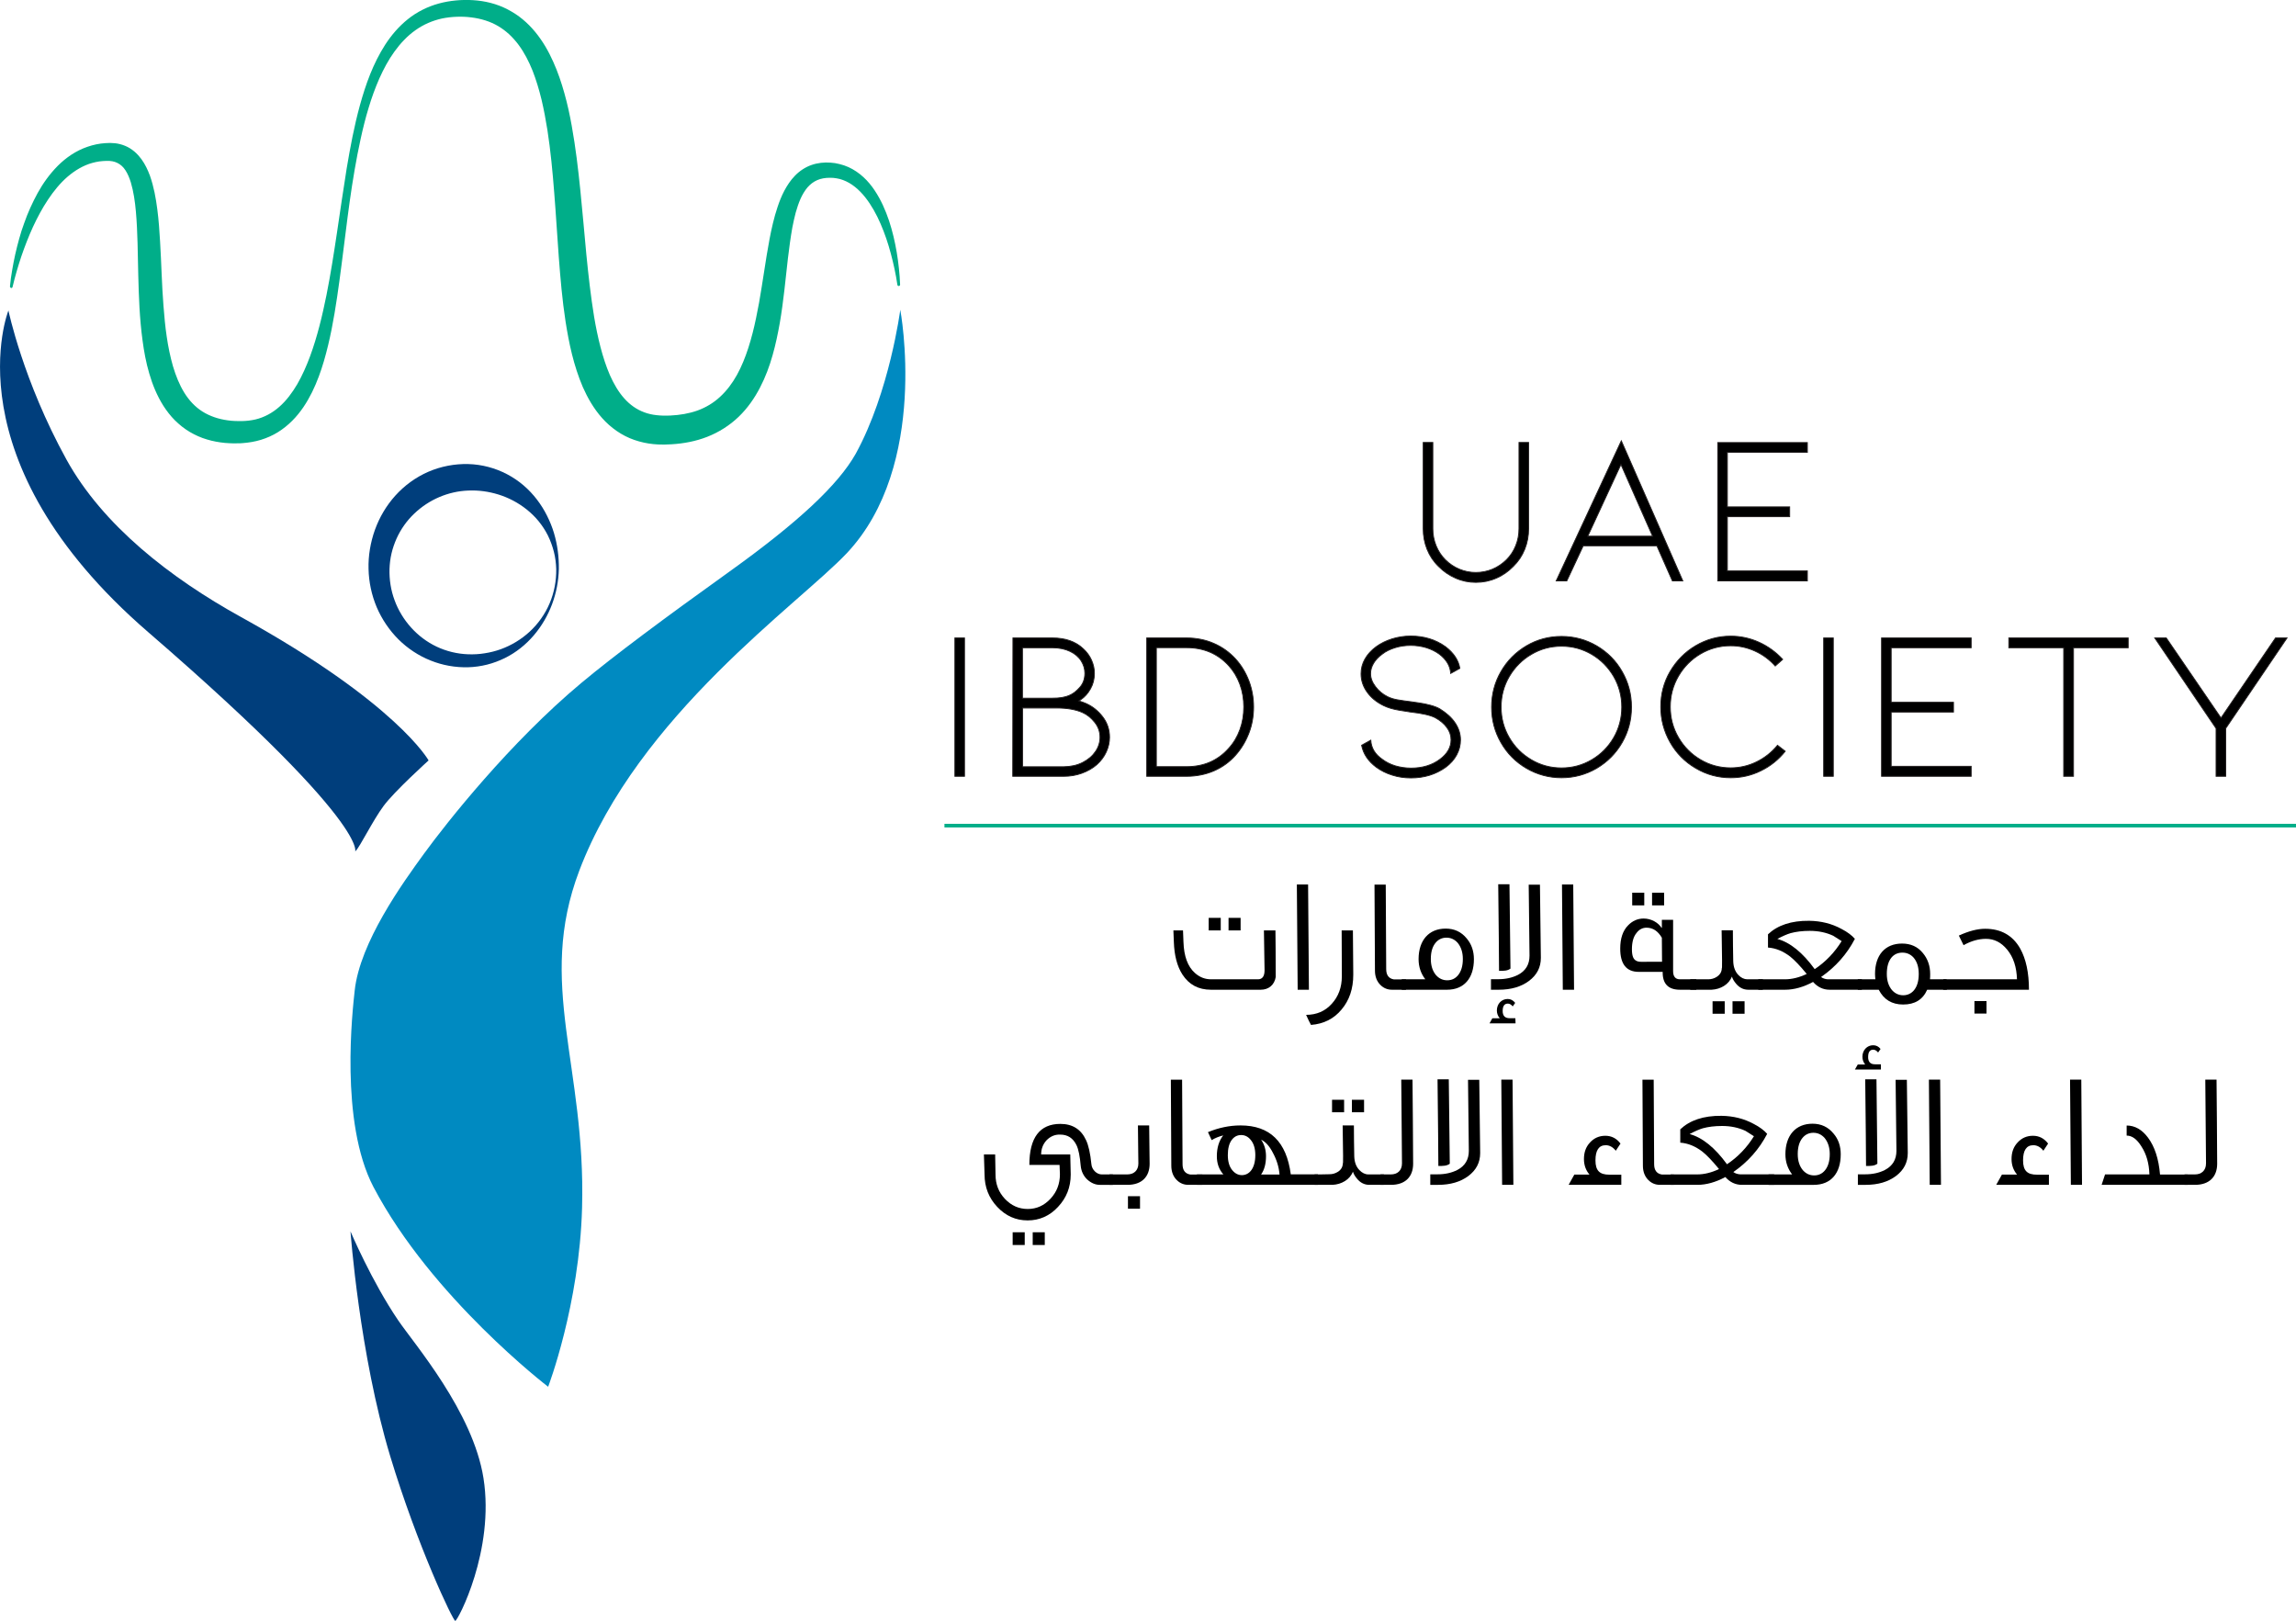<?xml version="1.0" encoding="utf-8"?>
<!-- Generator: Adobe Illustrator 25.2.3, SVG Export Plug-In . SVG Version: 6.00 Build 0)  -->
<!DOCTYPE svg PUBLIC "-//W3C//DTD SVG 1.1//EN" "http://www.w3.org/Graphics/SVG/1.1/DTD/svg11.dtd">
<svg version="1.1" id="Layer_1" xmlns:x="http://ns.adobe.com/Extensibility/1.0/" xmlns:i="http://ns.adobe.com/AdobeIllustrator/10.0/" xmlns:graph="http://ns.adobe.com/Graphs/1.0/"
	 xmlns="http://www.w3.org/2000/svg" xmlns:xlink="http://www.w3.org/1999/xlink" x="0px" y="0px"
	 viewBox="0 0 2531.2 1786.9" style="enable-background:new 0 0 2531.2 1786.9;" xml:space="preserve">
<style type="text/css">
	.st0{fill:#008AC1;}
	.st1{fill:#003E7C;}
	.st2{fill:#00AE89;}
	.st3{stroke:#231F20;stroke-miterlimit:10;}
	.st4{fill:none;stroke:#00AE89;stroke-width:4;stroke-miterlimit:10;}
</style>
<g>
	<g>
		<g>
			<path class="st0" d="M992.5,341.5c0,0,32.5,171.4-59,268.4c-53,56.1-229.9,178.8-294.9,350
				c-47.3,124.8,7.4,215.2,3.1,371.5c-2.9,107.2-37.4,197.4-37.4,197.4
				s-128.4-98.2-192.5-220.1c-37.7-71.8-22.9-196.6-20.8-216.4
				c5.6-53.4,53.1-119.1,76.6-151.4C492.3,907,562.2,818.5,641.1,752.7
				c36.6-30.5,90.7-70.7,163.1-122.6c75.2-53.9,119.7-95.3,139.2-129.9
				C980.8,431.9,992.5,341.5,992.5,341.5z"/>
			<path class="st1" d="M472.5,838.3c0,0-37.9,34.2-49.7,50.3c-12.1,16.4-25.5,44.2-30.7,49.5
				c-5.1,5.1,35.5-12.8-228.7-241.2C-56.7,506.7,9.3,342.3,9.3,342.3S25.4,419.8,73.2,506.5
				C113.3,579.2,187.8,637.2,266,680.4C437.6,775.2,472.5,838.3,472.5,838.3z"/>
			<path class="st1" d="M386.4,1357.5c0,0,23.3,55,52.6,98.1c17.9,26.3,82.4,100.7,94,173.9
				c12.6,79.6-28.4,157.4-31.1,157.4c-2.5,0-41.7-82.4-71.7-181.5
				C396.1,1492.5,386.4,1357.5,386.4,1357.5z"/>
			<g>
				<path class="st2" d="M11,315.6c0.5-6,1.4-11.8,2.4-17.7c1-5.9,2.1-11.7,3.4-17.5S19.6,268.8,21.2,263
					s3.4-11.5,5.5-17.1c2-5.7,4.2-11.3,6.7-16.8s5.2-11,8.1-16.3c5.9-10.7,13.2-20.9,22.2-30c9-9,20.1-16.7,32.8-21
					c6.3-2.2,13-3.6,19.6-4c3.2-0.3,7-0.3,10.7,0.1c3.7,0.4,7.6,1.4,11.2,2.9c3.7,1.5,7.1,3.7,10.1,6.2
					s5.5,5.4,7.7,8.3c4.3,5.9,7.2,12.2,9.5,18.4c2.2,6.2,3.8,12.4,5.1,18.6c1.3,6.2,2.2,12.2,3,18.3
					C175,242.7,175.8,254.7,176.5,266.6c0.7,11.9,1.2,23.7,1.7,35.4
					c0.5,11.7,1.1,23.4,2,34.9s1.9,23,3.6,34.2c1.6,11.2,3.9,22.2,6.9,32.7
					c3.1,10.4,7.1,20.4,12.4,29c5.3,8.6,12,15.8,20.1,20.9s17.6,8.3,27.9,9.7
					c2.6,0.4,5.2,0.6,7.8,0.7c1.3,0,2.6,0.1,4,0.1c1.3,0,2.7,0.1,3.9,0
					c5.1-0.1,10.1-0.7,14.9-1.8c9.6-2.3,18.5-7.1,26.2-13.9
					c7.8-6.8,14.3-15.6,19.9-25.1c5.5-9.6,10.1-20,14.1-30.8
					c7.9-21.5,13.4-44.3,18-67.2c4.6-23,8.2-46.2,11.7-69.6
					c3.5-23.3,6.8-46.7,10.6-70.1c3.9-23.3,8.3-46.7,14.6-69.7c3.2-11.5,6.8-23,11.3-34.2
					s9.9-22.2,16.6-32.6c6.7-10.3,14.9-20,24.9-28c9.9-8,21.7-13.9,34.1-17.3
					c6.2-1.7,12.5-2.8,18.9-3.4c6.3-0.6,12.7-0.7,19.1-0.3c12.8,0.8,25.9,3.9,37.8,10.1
					c5.9,3.1,11.6,6.7,16.7,11c5.1,4.2,9.8,9,13.9,14c8.3,10.1,14.7,21.3,19.8,32.8
					c5.2,11.5,9.1,23.2,12.4,35c3.3,11.8,5.9,23.7,8,35.6c4.3,23.8,7.1,47.5,9.5,71.2
					c2.4,23.6,4.4,47.1,6.6,70.5c2.3,23.3,4.9,46.4,8.6,69
					c1.9,11.3,4.2,22.4,7,33.2c2.8,10.8,6.2,21.3,10.4,31
					c4.3,9.7,9.5,18.6,15.8,25.6c6.3,7.1,13.7,12.3,22.2,15.4
					c4.2,1.6,8.8,2.6,13.5,3.1c2.4,0.3,4.8,0.4,7.3,0.5c0.6,0,1.3,0,1.9,0h2
					c1.3,0,2.6-0.1,3.9-0.1c10.5-0.5,20.6-2.2,29.9-5.5
					c9.3-3.4,17.7-8.4,24.9-15.1c7.3-6.7,13.5-14.9,18.6-24.1
					s9.2-19.4,12.6-29.9c3.4-10.6,6.2-21.6,8.5-32.8
					c2.4-11.2,4.4-22.6,6.2-34.2c1.9-11.5,3.6-23.2,5.5-34.9
					c2-11.8,4-23.6,6.9-35.5c1.4-5.9,3.1-11.9,5.1-17.9s4.3-11.9,7.4-17.8
					c3.1-5.8,6.8-11.6,11.8-16.7c4.9-5.1,11.3-9.4,18.2-11.8
					c6.9-2.4,14.1-3.1,20.9-2.6c3.4,0.2,6.8,0.7,10.1,1.6
					c3.3,0.8,6.6,1.9,9.7,3.3c6.2,2.8,11.8,6.7,16.6,11.1
					c4.8,4.4,8.9,9.4,12.4,14.7c7,10.5,11.9,21.8,15.8,33.3c3.8,11.5,6.5,23.2,8.5,35
					c1,5.9,1.8,11.8,2.4,17.7c0.6,5.9,1.1,11.8,1.3,17.8
					c0,0.8-0.6,1.5-1.5,1.5c-0.8,0-1.4-0.5-1.5-1.3l0,0c-1.7-11.6-4.2-23.1-7.2-34.3
					c-3-11.3-6.7-22.3-11.3-32.9c-2.3-5.3-4.8-10.4-7.6-15.3
					c-2.8-4.9-5.9-9.6-9.3-13.9c-3.4-4.3-7.2-8.2-11.3-11.5s-8.6-5.9-13.2-7.6
					c-2.3-0.9-4.7-1.5-7.2-1.9c-2.4-0.5-4.9-0.6-7.4-0.6
					c-5,0-9.8,0.8-13.9,2.6c-4.1,1.8-7.6,4.5-10.7,8c-3,3.6-5.6,7.9-7.7,12.6
					c-2.1,4.8-3.8,9.9-5.3,15.2c-1.4,5.3-2.6,10.8-3.7,16.4
					c-2,11.2-3.5,22.6-4.9,34.2c-1.3,11.6-2.5,23.3-3.9,35.1s-2.9,23.7-5,35.7
					c-2.1,11.9-4.6,24-8,35.9c-3.4,12-7.8,24-13.8,35.5
					c-6,11.6-13.7,22.8-23.6,32.3c-9.9,9.5-21.9,17.1-34.7,22.1
					s-26.1,7.4-39.2,8.2c-1.6,0.1-3.3,0.2-4.9,0.2l-2.4,0.1
					c-0.8,0-1.6,0-2.5,0c-1.7,0-3.4,0-5.2-0.1c-1.7-0.1-3.5-0.2-5.2-0.4
					c-7-0.7-14-2.2-20.9-4.6c-13.8-4.7-26.2-13.6-35.5-24.1
					c-4.7-5.2-8.7-10.9-12.2-16.6c-3.5-5.8-6.5-11.7-9.1-17.6
					c-5.1-11.9-8.9-24-11.9-36s-5.2-24.1-7.1-36.1c-3.7-24-5.7-47.8-7.5-71.4
					c-1.8-23.7-3.1-47.2-5-70.5c-1.8-23.3-4-46.5-7.5-69.2c-1.8-11.3-3.9-22.6-6.5-33.6
					c-2.7-11-5.9-21.8-9.9-32c-4.1-10.2-9.1-19.9-15.3-28.3c-3.1-4.2-6.6-8.1-10.3-11.6
					c-3.8-3.5-7.9-6.6-12.3-9.2c-8.8-5.2-19-8.3-29.6-9.6c-5.3-0.7-10.8-0.9-16.2-0.7
					s-10.8,0.8-16.1,1.9c-10.5,2.3-20.5,6.6-29.3,12.9c-4.4,3.1-8.6,6.7-12.4,10.7
					c-3.9,3.9-7.4,8.3-10.7,12.8c-6.6,9.1-12,19.2-16.7,29.7c-4.6,10.5-8.6,21.5-11.9,32.6
					c-3.4,11.1-6.2,22.5-8.7,33.9c-2.5,11.4-4.7,22.9-6.7,34.5
					c-4,23.1-7.1,46.5-10,69.9c-3,23.4-5.8,46.8-9.3,70.3s-7.7,47-14.5,70.3
					c-3.4,11.6-7.6,23.2-13.1,34.4c-2.8,5.6-5.9,11.1-9.5,16.4
					s-7.7,10.4-12.4,15.1c-4.7,4.7-10,9-15.8,12.6s-12.2,6.4-18.7,8.4
					c-6.6,2-13.3,3.1-20,3.6c-1.7,0.2-3.3,0.2-4.9,0.2
					c-1.6,0.1-3.2,0.1-4.9,0.1c-3.3-0.1-6.5-0.2-9.8-0.5s-6.6-0.8-9.9-1.4
					c-3.3-0.6-6.6-1.4-9.9-2.4c-6.6-1.9-13-4.8-19-8.3
					c-3-1.8-5.9-3.8-8.6-5.9c-2.7-2.2-5.4-4.5-7.8-6.9c-4.9-4.9-9.1-10.4-12.7-16
					c-7.2-11.4-12.1-23.6-15.6-35.7c-3.6-12.2-5.8-24.4-7.4-36.5
					c-3.3-24.3-4.1-48.3-4.7-71.9c-0.6-23.6-0.6-47.1-2.6-69.8
					c-1-11.3-2.6-22.4-5.6-32.4c-1.5-4.9-3.5-9.6-5.9-13.3c-1.2-1.9-2.6-3.5-4-4.8
					c-1.5-1.3-3-2.4-4.8-3.3s-3.6-1.5-5.7-1.9s-4.3-0.5-6.9-0.4c-1.3,0-2.5,0.1-3.8,0.2
					c-1.3,0.1-2.5,0.3-3.8,0.4c-2.5,0.4-5,0.9-7.5,1.6c-9.9,2.7-19.1,8.2-27.3,15.2
					c-8.2,7.1-15.3,15.8-21.6,25.3c-6.3,9.4-11.7,19.6-16.6,30.1c-4.8,10.5-9,21.4-12.8,32.4
					c-3.7,11.1-7,22.4-9.7,33.8l0,0c-0.2,0.8-1,1.3-1.8,1.1C11.4,317,10.9,316.3,11,315.6z"/>
			</g>
			<g>
				<g>
					<path class="st1" d="M616.1,627.3C615.5,653.7,606,679.9,588.5,700.4
						c-8.7,10.2-19.6,19-32,25.1c-6.2,3-12.7,5.5-19.5,7.2s-13.8,2.7-20.8,2.9
						c-14,0.4-28.3-2.1-41.4-7.4c-13.2-5.2-25.4-13.3-35.5-23.3
						c-10.1-10.1-18.3-22.2-24-35.5c-5.6-13.3-8.7-27.7-9-42.2
						c-0.2-7.2,0.3-14.5,1.5-21.7s3-14.3,5.5-21.3c5-13.9,12.6-26.8,22.6-37.9
						c5-5.5,10.6-10.6,16.7-15s12.7-8.2,19.6-11.2c13.9-6,29.1-8.9,44.1-8.5
						s29.9,4.4,42.9,11.3c6.5,3.4,12.6,7.6,18.1,12.3s10.4,10,14.7,15.6
						s8,11.6,11.1,17.8s5.7,12.6,7.6,19C614.6,600.7,616.3,614.1,616.1,627.3z
						 M613.2,627.3c-0.2-6.4-1-12.9-2.6-19.1C609,602,606.8,596,604,590.3
						c-2.8-5.6-6.3-10.9-10.2-15.7s-8.4-9.1-13.1-12.9
						c-9.5-7.6-20.2-13.1-31.1-16.5c-11-3.4-22.2-4.9-33.3-4.4
						c-22.2,0.8-43.5,10-59.7,25.5c-8.1,7.7-14.8,17.1-19.5,27.6
						c-2.3,5.2-4.2,10.7-5.5,16.3s-2,11.4-2.2,17.2
						c-0.3,11.6,1.5,23.3,5.6,34.3c4,11,10.2,21.2,18.1,30s17.5,16.1,28.3,21.2
						c10.8,5.1,22.7,8,34.8,8.4c6.1,0.2,12.1-0.1,18.1-1.1
						c6-0.9,12-2.4,17.8-4.5c11.6-4.2,22.6-10.8,31.9-19.4
						c9.3-8.6,16.9-19.3,21.9-31.1C611,653.2,613.4,640.2,613.2,627.3z"/>
				</g>
			</g>
		</g>
	</g>
	<g>
		<g>
			<path class="st3" d="M1627,642c-7.7,0-15.1-1.5-22.2-4.6s-13.4-7.4-18.9-13
				c-5.5-5.3-9.7-11.6-12.6-18.8S1569,590.8,1569,582.8v-95h10.6v95
				c0,6.6,1.2,12.8,3.6,18.8c2.4,5.9,5.8,11.1,10.2,15.5c4.5,4.5,9.7,8,15.5,10.4
				s11.8,3.6,18.1,3.6c6.4,0,12.5-1.2,18.3-3.6c5.8-2.4,10.9-5.9,15.5-10.4
				c4.4-4.4,7.8-9.5,10.2-15.5c2.4-5.9,3.6-12.2,3.6-18.8v-95h10.6v95
				c0,8-1.4,15.6-4.3,22.8s-7.1,13.4-12.6,18.8c-5.5,5.6-11.7,10-18.8,13
				C1642.4,640.5,1634.9,642,1627,642z"/>
			<path class="st3" d="M1745.4,601.7l-18.1,38.7h-11.7l71.8-154.4l67.8,154.4h-11.5
				l-17.1-38.7H1745.4z M1787,512l-36.6,79.1h71.5L1787,512z"/>
			<path class="st3" d="M1893.7,640.4V487.9H1992.5v10.8h-88.2v60.1H1973v10.8h-68.7v59.8
				H1992.5v11L1893.7,640.4L1893.7,640.4z"/>
			<path class="st3" d="M1052.7,855.8v-152.5h10.6v152.5H1052.7z"/>
			<path class="st3" d="M1215.6,790.2c5.1,6.6,7.6,14.2,7.6,22.6
				c0,5.5-1.2,10.8-3.6,16.1s-5.9,9.9-10.4,14c-4.7,4.1-10.2,7.2-16.5,9.5
				s-13,3.4-20.1,3.4H1116.5l0.2-152.5h43.6c14.2,0,25.6,4,34,12
				c3.9,3.6,6.9,7.7,9,12.4s3.2,9.5,3.2,14.5c0,6.3-1.4,12-4.3,17.1
				c-2.9,5.2-6.4,9.1-10.7,12l-2.1,1.4c3,0.9,5.6,1.9,7.7,2.8
				C1204.4,778.7,1210.5,783.6,1215.6,790.2z M1127.3,769.7h32.6
				c4.2,0,7.7-0.2,10.6-0.7s5.6-1.2,8.4-2.4c4.1-1.7,7.9-4.7,11.6-8.9
				s5.5-9.4,5.5-15.5c0-4.9-1.4-9.4-4.1-13.7s-6.8-7.8-12.2-10.4s-11.9-4-19.4-4
				h-33.1v55.6H1127.3z M1193.7,840.5c6.1-3.1,10.8-7.2,14.1-12.1
				s4.9-10.1,4.9-15.6c0-6.1-1.9-11.6-5.8-16.5s-8.4-8.6-13.7-10.9
				c-7.5-3.3-17-4.9-28.4-4.9h-37.5v64.8h45.3C1180.5,845.2,1187.6,843.7,1193.7,840.5z"/>
			<path class="st3" d="M1308.1,855.8h-43.9v-152.5h43.9c10.8,0,20.8,2,30,6s17.2,9.7,23.9,17
				c6.4,7,11.3,15.1,14.8,24.2c3.4,9.1,5.2,18.7,5.2,28.9
				s-1.7,19.8-5.2,28.9s-8.4,17.2-14.8,24.4c-6.7,7.5-14.7,13.2-23.9,17.2
				C1328.9,853.8,1318.9,855.8,1308.1,855.8z M1274.8,845.2h33.3
				c18.9,0,34.3-6.6,46.2-19.9c5.5-5.9,9.7-12.9,12.6-20.8
				c2.9-7.9,4.3-16.3,4.3-25.2c0-8.8-1.4-17.1-4.3-25S1359.8,739.5,1354.3,733.5
				c-12.1-13-27.4-19.5-46.2-19.5h-33.3V845.2z"/>
			<path class="st3" d="M1604.1,796.8c4,5.9,6,12.2,6,18.9c0,5.8-1.4,11.3-4.2,16.5
				S1599,842,1593.7,845.9c-10.9,7.8-23.7,11.7-38.2,11.7c-7.2,0-14.1-1-20.6-3.1
				c-6.6-2-12.4-4.9-17.6-8.7c-8.9-6.6-14.3-14.6-16.2-24.2l10.1-5.6
				c0.5,8.6,4.7,15.6,12.7,21.1c4.1,3.1,8.8,5.5,14.3,7.2
				c5.5,1.6,11.3,2.5,17.4,2.5c12.5,0,23.1-3.2,31.7-9.6
				c8.3-6.1,12.4-13.3,12.4-21.6c0-4.9-1.5-9.4-4.6-13.6
				c-3.1-4.2-7.3-7.8-12.8-10.8c-5.2-2.7-14.4-4.8-27.7-6.3
				c-1.1-0.1-5-0.8-11.9-1.9c-6.8-1.1-12.6-2.8-17.5-5.2
				c-7.7-3.8-13.7-8.7-18.1-14.9s-6.6-12.9-6.6-20.1
				c0-5.8,1.4-11.2,4.3-16.3s7-9.6,12.3-13.5c5.2-3.8,11-6.6,17.6-8.7
				c6.6-2,13.4-3.1,20.6-3.1c14.5,0,27.3,3.9,38.2,11.7
				c9.1,6.9,14.4,14.9,15.9,23.9l-10.1,5.6c-0.2-3.9-1.3-7.7-3.4-11.3
				s-5.1-6.9-9-9.9c-4.2-3.1-9.1-5.5-14.5-7.2c-5.5-1.6-11.2-2.5-17.1-2.5
				s-11.7,0.8-17.2,2.5s-10.4,4-14.4,7.2c-4.1,3-7.2,6.3-9.4,10
				c-2.2,3.7-3.3,7.5-3.3,11.4c0,4.9,1.8,9.7,5.4,14.4
				c3.6,4.8,8.1,8.5,13.4,11.1c3.3,1.6,6.9,2.7,10.9,3.4
				s9.1,1.4,15.4,2.2c1.1,0.2,3.8,0.6,8.2,1.2
				c4.4,0.6,8.6,1.5,12.7,2.6s7.5,2.4,10.3,4C1594.5,786,1600.1,790.9,1604.1,796.8z"
				/>
			<path class="st3" d="M1721.5,857.4c-13.9,0-26.8-3.5-38.7-10.4
				c-11.9-7-21.3-16.4-28.1-28.4c-6.9-12-10.3-25-10.3-39.1
				s3.4-27.1,10.3-39.1S1671,719,1682.8,712c11.9-7,24.8-10.4,38.7-10.4
				s26.8,3.5,38.7,10.4c11.9,7,21.3,16.4,28.1,28.4c6.9,12,10.3,25,10.3,39.1
				s-3.4,27.1-10.3,39.1S1772,840,1760.2,847
				C1748.3,853.9,1735.4,857.4,1721.5,857.4z M1721.5,712.4c-12.1,0-23.1,3-33.3,9
				c-10.2,6-18.3,14.2-24.3,24.4s-9,21.5-9,33.7s3,23.4,9,33.7
				s14.1,18.4,24.3,24.4c10.2,6,21.3,9,33.3,9s23.1-3,33.3-9S1773,823.5,1779,813.2
				c5.9-10.2,8.9-21.5,8.9-33.7s-3-23.4-8.9-33.7c-6-10.2-14-18.4-24.2-24.4
				S1733.5,712.4,1721.5,712.4z"/>
			<path class="st3" d="M1908,857.4c-13.9,0-26.8-3.5-38.7-10.6c-11.9-7-21.3-16.5-28.1-28.5
				s-10.3-25-10.3-39.1s3.4-27.1,10.3-38.9s16.3-21.4,28.1-28.4
				c11.9-7,24.8-10.6,38.7-10.6c10.8,0,21.1,2.2,31.1,6.7
				s18.6,10.8,26.2,18.9l-8.2,7.3c-6.3-7-13.6-12.5-22.2-16.4
				c-8.5-3.9-17.5-5.9-26.9-5.9c-12,0-23.1,3-33.3,9c-10.2,6-18.3,14.2-24.3,24.5
				s-9,21.6-9,33.8s3,23.5,9,33.8s14.1,18.5,24.3,24.5c10.2,6,21.3,9,33.3,9
				c10,0,19.5-2.2,28.5-6.6c9-4.4,16.7-10.5,23.1-18.3l8.5,6.6
				c-7.4,9.2-16.3,16.4-26.8,21.5C1930.8,854.9,1919.7,857.4,1908,857.4z"/>
			<path class="st3" d="M2010.5,855.8v-152.5h10.6v152.5H2010.5z"/>
			<path class="st3" d="M2074.3,855.8v-152.5h98.8v10.8h-88.2v60.1h68.7v10.8h-68.7v59.8
				h88.2v11L2074.3,855.8L2074.3,855.8z"/>
			<path class="st3" d="M2346.2,703.3v10.8h-60.3v141.7h-10.8V714.1h-60.5v-10.8H2346.2z"/>
			<path class="st3" d="M2448.5,791.5l60.1-88.2h12.7L2453.7,803v52.8h-10.6V803l-67.6-99.7h12.7
				L2448.5,791.5z"/>
		</g>
		<line class="st4" x1="1041.2" y1="910.2" x2="2531.2" y2="910.2"/>
		<g>
			<path d="M1406.4,1077.1c-1.4,8.6-7.7,14-16.5,14H1335c-13.8,0-24.2-5.6-31.4-16.7
				c-5.9-9.1-9-21.1-9.5-36l-0.5-12.7h10.6l0.5,12.7c0.5,15.8,4.7,27.2,12.6,34.2
				c5.2,4.7,11.1,7,17.8,7h51.8c4.8,0,7.2-3.4,7.2-10
				c0-3.9-0.2-18.6-0.7-43.9h12.7C1406.2,1034.8,1406.4,1052,1406.4,1077.1z
				 M1345.8,1025.7H1332.5v-13.8h13.3V1025.7z M1367.7,1025.7h-13.3v-13.8h13.3V1025.7
				z"/>
			<path d="M1443,1091.1h-12.4l-0.9-116h12.4L1443,1091.1z"/>
			<path d="M1491.9,1074.4c0,15.6-4.3,28.3-12.9,38.5c-8.4,10.2-19.7,15.9-33.7,17
				c-1.2-2.1-3.1-5.9-5.4-11.1c11.6,0,21-4.1,28.3-12.2
				c7.4-8.1,11.1-18.3,11.1-30.3l-0.2-50.6h12.4L1491.9,1074.4z"/>
			<path d="M1550,1091.1h-15.4c-5,0-9.3-1.8-12.7-5.2c-3.9-3.8-6.1-9.1-6.1-15.9
				l-0.5-94.8h12.4l0.5,93.2c0,6.6,2.9,10.4,8.4,11.3h13.4L1550,1091.1L1550,1091.1z"
				/>
			<path d="M1624.9,1057.4c0,21-10.9,33.7-29.6,33.7h-50v-11.5h26
				c-4.8-6.3-7.4-13.6-7.4-22.2c0-20.8,11.3-33.7,29.9-33.7
				c9.5,0,17.2,3.6,23.1,10.8C1622.2,1040.7,1624.9,1048.4,1624.9,1057.4z
				 M1612.7,1057.2c0-7.4-2-13.3-5.7-17.8c-3.4-3.8-7.5-5.7-12.4-5.7s-9,2-12,5.7
				c-3.4,4.1-5.2,10-5.2,17.8c0,7.5,2,13.4,5.7,17.8c3.4,3.8,7.5,5.7,12.4,5.7
				c5,0,9-2,12-5.7C1610.9,1070.8,1612.7,1064.9,1612.7,1057.2z"/>
			<path d="M1670.8,1128.2h-28.7l3.1-5.6h8.2c-2.1-2.5-3.2-5.4-3.2-8.6
				c0-7.2,5-12.7,12-12.7c3.2,0,5.9,1.4,8.2,4.3l-2.7,3.9
				c-1.6-2-3.4-3.1-5.4-3.1c-3.8,0-5.7,2.7-5.7,8.2c0,5.2,2.5,7.9,7.7,7.9
				h6.3L1670.8,1128.2z M1698.7,1056c0,10.4-4.3,18.8-13.1,25.4
				c-8.6,6.4-19.7,9.7-33.3,9.7h-8.6V1079.5h7.9c8.4,0,15.6-1.6,21.9-4.8
				c8.6-4.5,12.7-11.6,12.7-21.1c0-2.5-0.4-28.7-0.9-78.3h12.4L1698.7,1056z
				 M1665.2,1067.8c-3.2,2.5-7.4,2.5-12.6,2.5c0-15.8-0.4-47.7-0.9-95.5h12.4
				L1665.2,1067.8z"/>
			<path d="M1735.3,1091.1h-12.4l-0.9-116h12.4L1735.3,1091.1z"/>
			<path d="M1870.1,1091.1H1852c-12.9,0-19.2-6.6-19-19.7h-26.4
				c-13.6,0-20.4-8.6-20.4-25.6c0-11.3,2.9-19.9,8.8-25.8
				c4.7-4.8,10.4-7.4,17-7.4c8.4,0,16.1,4.5,19.7,10.2h0.4v-8.8H1844.5v56.6
				c0,5.9,2.5,9,7.5,9h18.1V1091.1L1870.1,1091.1z M1832.3,1060.3l-0.2-26.5
				c-4.3-7.4-9.9-11.1-16.9-11.1c-4.5,0-8.2,2-11.1,5.9
				c-3.4,4.1-5,10.2-5,17.9c0,4.1,0.5,7,1.4,9c1.4,3.2,4.3,4.8,8.6,4.8
				L1832.3,1060.3L1832.3,1060.3z M1812.7,998.1h-13.3v-14h13.3V998.1z M1834.6,998.1
				h-13.3v-14h13.3V998.1z"/>
			<path d="M1943.4,1091.1h-16c-5.4,0-9.9-2.3-13.6-6.8c-2.1-2.5-3.6-5-4.5-7.7
				c-3.4,8.8-12.5,14-22.4,14.5h-23.5v-11.5h19.9c3.4,0,6.5-0.9,9.3-2.7
				c3.8-2.5,5.6-5.7,5.6-9.9c0.4,2.9,0.4-10.9-0.2-41.4h12.4
				c0,11.5,0.2,22.8,0.4,34.1c0.2,6.3,2,11.3,5.6,15.1c3,3.2,6.5,4.8,9.9,4.8
				h17.2v3.1v5.6L1943.4,1091.1L1943.4,1091.1z M1901.5,1117.6H1888v-13.8h13.4v13.8
				H1901.5z M1923.3,1117.6H1910v-13.8h13.3V1117.6z"/>
			<path d="M2052.6,1091.1h-35.5c-7.2,0-13.3-2.9-18.3-8.6
				c-10.6,5.7-21,8.6-30.8,8.6h-29.6v-11.5h29.4c7.7,0,15.8-2,24-5.9
				C1984.6,1064.9,1978.5,1058.5,1973.5,1054.5c-7.7-5.9-15.8-9.3-24.4-9.9V1030
				c10.6-10,25.6-15.1,45.4-14.9c13.1,0.2,24.9,3.1,35.7,9
				c6.6,3.4,11.5,7.2,14.7,10.9c-8.8,16.9-21.1,30.8-37.3,42.1
				c2,1.4,4.3,2.3,7.4,2.5h5.2h32.4L2052.6,1091.1L2052.6,1091.1z M2030.3,1037.5
				c-3.2-2-6.3-3.9-9.3-5.9c-7.7-3.6-16.3-5.4-25.8-5.4
				c-8.2,0-15.2,0.9-21.1,2.5c-4.1,1.2-9.1,3.4-14.7,6.4
				c14,3.8,27.8,14.9,41.2,33.3C2012.6,1060.4,2022.6,1050,2030.3,1037.5z"/>
			<path d="M2146.3,1091.1h-21.7c-4.8,10.9-13.6,16.3-26.5,16.3
				c-12.4,0-21.3-5.4-26.9-16.3h-23.1v-11.5H2067.5c-0.2-2-0.4-3.9-0.4-5.9
				c0-20.8,11.1-33.5,29.8-33.5c9.5,0,17.2,3.4,22.9,10.4
				c5.4,6.4,8.1,14.2,8.1,23.1c0,2,0,3.9-0.2,5.9h18.3L2146.3,1091.1z
				 M2115.3,1073.7c0-7.4-1.8-13.4-5.6-17.9c-3.4-3.8-7.5-5.6-12.4-5.6
				c-5,0-9.1,1.8-12.2,5.6c-3.4,4.3-5,10.2-5,17.9c0,7.5,2,13.4,5.7,17.8
				c3.4,3.8,7.5,5.7,12.4,5.7c4.8,0,9-2,12-5.7
				C2113.7,1087.1,2115.3,1081.2,2115.3,1073.7z"/>
			<path d="M2236.8,1091.1h-94.6l0.2-11.5h81.2c-0.4-13.4-3.9-24.4-10.9-32.8
				c-6.5-7.9-14.2-11.8-23.3-11.8c-8.1,0-16.3,2.3-24.7,7L2159.5,1031.4
				c10.9-5,20.6-7.5,29-7.5c17.6,0,30.5,7.4,38.7,21.9
				C2233.6,1057.4,2236.8,1072.4,2236.8,1091.1z M2190,1117.4h-13.3v-13.8H2190V1117.4z"/>
			<path d="M1226.9,1294.7v11.5h-14.5c-4.8,0-9.5-2-13.8-5.9c-4.1-3.9-6.6-9-7.2-15.2
				c-0.9-10.2-2.3-17.9-4.7-22.8c-3.8-7.7-9.7-11.5-17.9-11.5
				c-5.9-0.2-10.9,2-15.1,6.3c-3.9,4.3-5.9,9.5-5.9,15.6h32.1l0.5,22.1
				c0,14-4.7,25.8-14,35.7c-9.1,9.9-20.4,14.9-33.5,14.9s-24.2-5-33.5-14.9
				s-14-21.7-14-35.9c-0.2-4.5-0.4-11.6-0.7-21.9h12.4
				c0,3.8,0.2,11.1,0.4,22.1c0,10.6,3.4,19.5,10.4,26.9s15.4,11.1,25.1,11.1
				c9.9,0,18.1-3.8,25.1-11.3s10.4-16.5,10.4-27.1l-0.4-10.2h-33.3
				c0-30.1,11.5-45.2,34.2-45.2c13.3,0,22.8,5.9,28.3,17.9
				c2.7,5.6,4.7,14.5,5.9,26.5c0.5,6.3,6.1,11.3,11.3,11.3H1226.9L1226.9,1294.7z
				 M1129.7,1372.5h-13.3v-14h13.3V1372.5z M1151.8,1372.5H1138.5v-14h13.3V1372.5z"/>
			<path d="M1267.4,1282.9c0,14.3-8.6,23.3-24.4,23.3h-19.9v-11.5h19.7
				c7,0,12.2-4.1,12.2-12.2c0,1.6-0.2-12.2-0.5-41.8h12.4
				C1267.2,1269.1,1267.4,1283.1,1267.4,1282.9z M1256.8,1332.5H1243.5v-13.8h13.3V1332.5z"/>
			<path d="M1325.5,1306.2h-15.4c-5,0-9.3-1.8-12.7-5.2c-3.9-3.8-6.1-9.1-6.1-15.9
				l-0.5-94.8h12.4l0.5,93.2c0,6.6,2.9,10.4,8.4,11.3h13.4L1325.5,1306.2
				L1325.5,1306.2z"/>
			<path d="M1452.9,1306.2h-133.2l-0.2-11.5h29.2c-4.8-5.4-7.2-12-7.2-20.1
				c0-9.1,2.3-16.9,7-22.9c-4.7,1.2-9,2.9-12.7,5.2l-4.1-8.8
				c11.6-4.8,23.7-7.4,35.9-7.4c32.3,0,50.7,17.9,55.4,53.9h29.9v11.6
				H1452.9z M1383.9,1273.4c0-7-1.6-12.6-5-16.7c-2.9-3.6-6.4-5.4-10.6-5.4
				c-4.3,0-7.7,1.8-10.4,5.4c-2.9,3.9-4.3,9.5-4.3,16.7c0,7,1.6,12.6,4.8,16.5
				C1361.5,1293.7,1365,1295.5,1369.2,1295.5C1377.6,1295.4,1383.9,1287.7,1383.9,1273.4z
				 M1410.6,1294.7c-0.7-8.4-3.2-16.3-7.4-24c-3.8-7.4-8.1-12-12.9-14.3
				c3.6,5.2,5.4,11.3,5.4,18.3c0,8.2-1.8,14.9-5.4,20.1h20.3V1294.7z"/>
			<path d="M1525.5,1306.2h-15.9c-5.4,0-9.9-2.3-13.6-6.8c-2.1-2.5-3.6-5-4.5-7.7
				c-3.4,8.8-12.6,14-22.4,14.5h-19.9v-11.5H1455.5c5.4-0.2,8.8-0.2,10.2-0.2
				c3.4,0,6.4-0.9,9.3-2.7c3.6-2.3,5.4-5.6,5.4-9.7
				c0.4,2.9,0.4-10.9-0.2-41.4h12.4c0,11.5,0.2,22.8,0.4,34.1
				c0.2,6.3,2,11.3,5.6,15.1c3.1,3.2,6.4,4.8,9.9,4.8h17.2v3.1v5.6
				L1525.5,1306.2L1525.5,1306.2z M1481.8,1226.2H1468.5v-13.8h13.3V1226.2z M1503.8,1226.2
				h-13.4v-13.8h13.4V1226.2z"/>
			<path d="M1557.9,1282.9c0,14.3-8.6,23.3-24.4,23.3h-11.6v-11.5h11.5
				c7,0,12.2-4.1,12.2-12.2c0-11.3-0.2-26.7-0.4-46.1
				c-0.2-22.4-0.4-37.8-0.4-46.2h12.4c0,8.2,0.2,23.7,0.4,46.4
				C1557.8,1256,1557.9,1271.4,1557.9,1282.9z"/>
			<path d="M1631.8,1271.1c0,10.4-4.3,18.8-13.1,25.4
				c-8.6,6.4-19.7,9.7-33.3,9.7h-8.6v-11.6h7.9c8.4,0,15.6-1.6,21.9-4.8
				c8.6-4.5,12.7-11.6,12.7-21.1c0-2.5-0.4-28.7-0.9-78.3h12.4L1631.8,1271.1z
				 M1598.3,1282.9c-3.2,2.5-7.4,2.5-12.6,2.5c0-15.8-0.4-47.7-0.9-95.5h12.4
				L1598.3,1282.9z"/>
			<path d="M1668.4,1306.2H1656l-0.9-116H1667.5L1668.4,1306.2z"/>
			<path d="M1787.4,1306.2h-58.1l6.3-11.3h16.7c-4.1-4.8-6.1-10.6-6.1-17.2
				c0-7.2,2.1-13.3,6.6-18.1c4.5-5,10.2-7.5,17-7.5s12.4,2.9,16.7,8.6l-5.2,7.9
				c-3.2-4.1-7-6.1-11.1-6.1c-7.5,0-11.3,5.6-11.3,16.7
				c0,11.5,4.7,15.8,15.4,15.8h13.1V1306.2L1787.4,1306.2z"/>
			<path d="M1845.4,1306.2H1830c-5,0-9.3-1.8-12.7-5.2c-3.9-3.8-6.1-9.1-6.1-15.9
				l-0.5-94.8h12.4l0.5,93.2c0,6.6,2.9,10.4,8.4,11.3h13.4L1845.4,1306.2
				L1845.4,1306.2z"/>
			<path d="M1955.9,1306.2h-35.5c-7.2,0-13.3-2.9-18.3-8.6
				c-10.6,5.7-21,8.6-30.8,8.6h-29.6v-11.5h29.4c7.7,0,15.8-2,24-5.9
				c-7.2-8.8-13.3-15.2-18.3-19.2c-7.7-5.9-15.8-9.3-24.4-9.9V1245
				c10.6-10,25.6-15.1,45.4-14.9c13.1,0.2,24.9,3.1,35.7,9
				c6.6,3.4,11.5,7.2,14.7,10.9c-8.8,16.9-21.1,30.8-37.3,42.1
				c2,1.4,4.3,2.3,7.4,2.5h5.2h32.4L1955.9,1306.2L1955.9,1306.2z M1933.6,1252.6
				c-3.2-2-6.3-3.9-9.3-5.9c-7.7-3.6-16.3-5.4-25.8-5.4
				c-8.2,0-15.2,0.9-21.1,2.5c-4.1,1.2-9.1,3.4-14.7,6.4
				c14,3.8,27.8,14.9,41.2,33.3C1915.9,1275.5,1925.9,1265.1,1933.6,1252.6z"/>
			<path d="M2029.3,1272.5c0,21-10.9,33.7-29.6,33.7h-50v-11.5h26
				c-4.8-6.3-7.4-13.6-7.4-22.2c0-20.8,11.3-33.7,29.9-33.7
				c9.5,0,17.2,3.6,23.1,10.8C2026.7,1255.8,2029.3,1263.5,2029.3,1272.5z M2017.2,1272.3
				c0-7.4-2-13.3-5.7-17.8c-3.4-3.8-7.5-5.7-12.4-5.7s-9,2-12,5.7
				c-3.4,4.1-5.2,10-5.2,17.8c0,7.5,2,13.4,5.7,17.8c3.4,3.8,7.5,5.7,12.4,5.7
				c5,0,9-2,12-5.7C2015.4,1285.9,2017.2,1280,2017.2,1272.3z"/>
			<path d="M2073.8,1179.1h-28.9l3.2-5.6h8.1c-2-2.5-3-5.4-3-8.6
				c0-7.2,5.2-12.6,11.8-12.6c3.4,0,6.1,1.4,8.2,4.1l-2.7,3.9
				c-1.6-2-3.4-3.1-5.4-3.1c-3.8,0-5.6,2.7-5.6,8.2c0,5.2,2.5,7.9,7.5,7.9h6.6
				v5.8H2073.8z M2103.2,1271.1c0,10.4-4.3,18.8-13.1,25.4
				c-8.6,6.4-19.7,9.7-33.3,9.7h-8.6v-11.6h7.9c8.4,0,15.6-1.6,21.9-4.8
				c8.6-4.5,12.7-11.6,12.7-21.1c0-2.5-0.4-28.7-0.9-78.3h12.4L2103.2,1271.1z
				 M2069.7,1282.9c-3.2,2.5-7.4,2.5-12.5,2.5c0-15.8-0.4-47.7-0.9-95.5h12.4
				L2069.7,1282.9z"/>
			<path d="M2139.8,1306.2h-12.4l-0.9-116h12.4L2139.8,1306.2z"/>
			<path d="M2258.8,1306.2h-58.1L2207,1294.9h16.7c-4.1-4.8-6.1-10.6-6.1-17.2
				c0-7.2,2.1-13.3,6.6-18.1c4.5-5,10.2-7.5,17-7.5s12.4,2.9,16.7,8.6l-5.2,7.9
				c-3.2-4.1-7-6.1-11.1-6.1c-7.5,0-11.3,5.6-11.3,16.7
				c0,11.5,4.7,15.8,15.4,15.8h13.1L2258.8,1306.2L2258.8,1306.2z"/>
			<path d="M2295.3,1306.2H2283l-0.9-116H2294.5L2295.3,1306.2z"/>
			<path d="M2411.7,1306.2h-94.8l3.8-11.5h48.9c-0.4-12-3.2-22.2-8.8-30.8
				c-5-8.1-10.4-12-16.3-12v-11.1c9.1,0,16.9,4.5,23.5,13.3
				c7.4,9.9,11.8,23.3,13.3,40.7h30.5L2411.7,1306.2L2411.7,1306.2z"/>
			<path d="M2444.3,1282.9c0,14.3-8.6,23.3-24.4,23.3h-11.6v-11.5h11.5
				c7,0,12.2-4.1,12.2-12.2c0-11.3-0.2-26.7-0.4-46.1
				c-0.2-22.4-0.4-37.8-0.4-46.2h12.4c0,8.2,0.2,23.7,0.4,46.4
				C2444.1,1256,2444.3,1271.4,2444.3,1282.9z"/>
		</g>
	</g>
</g>
</svg>
